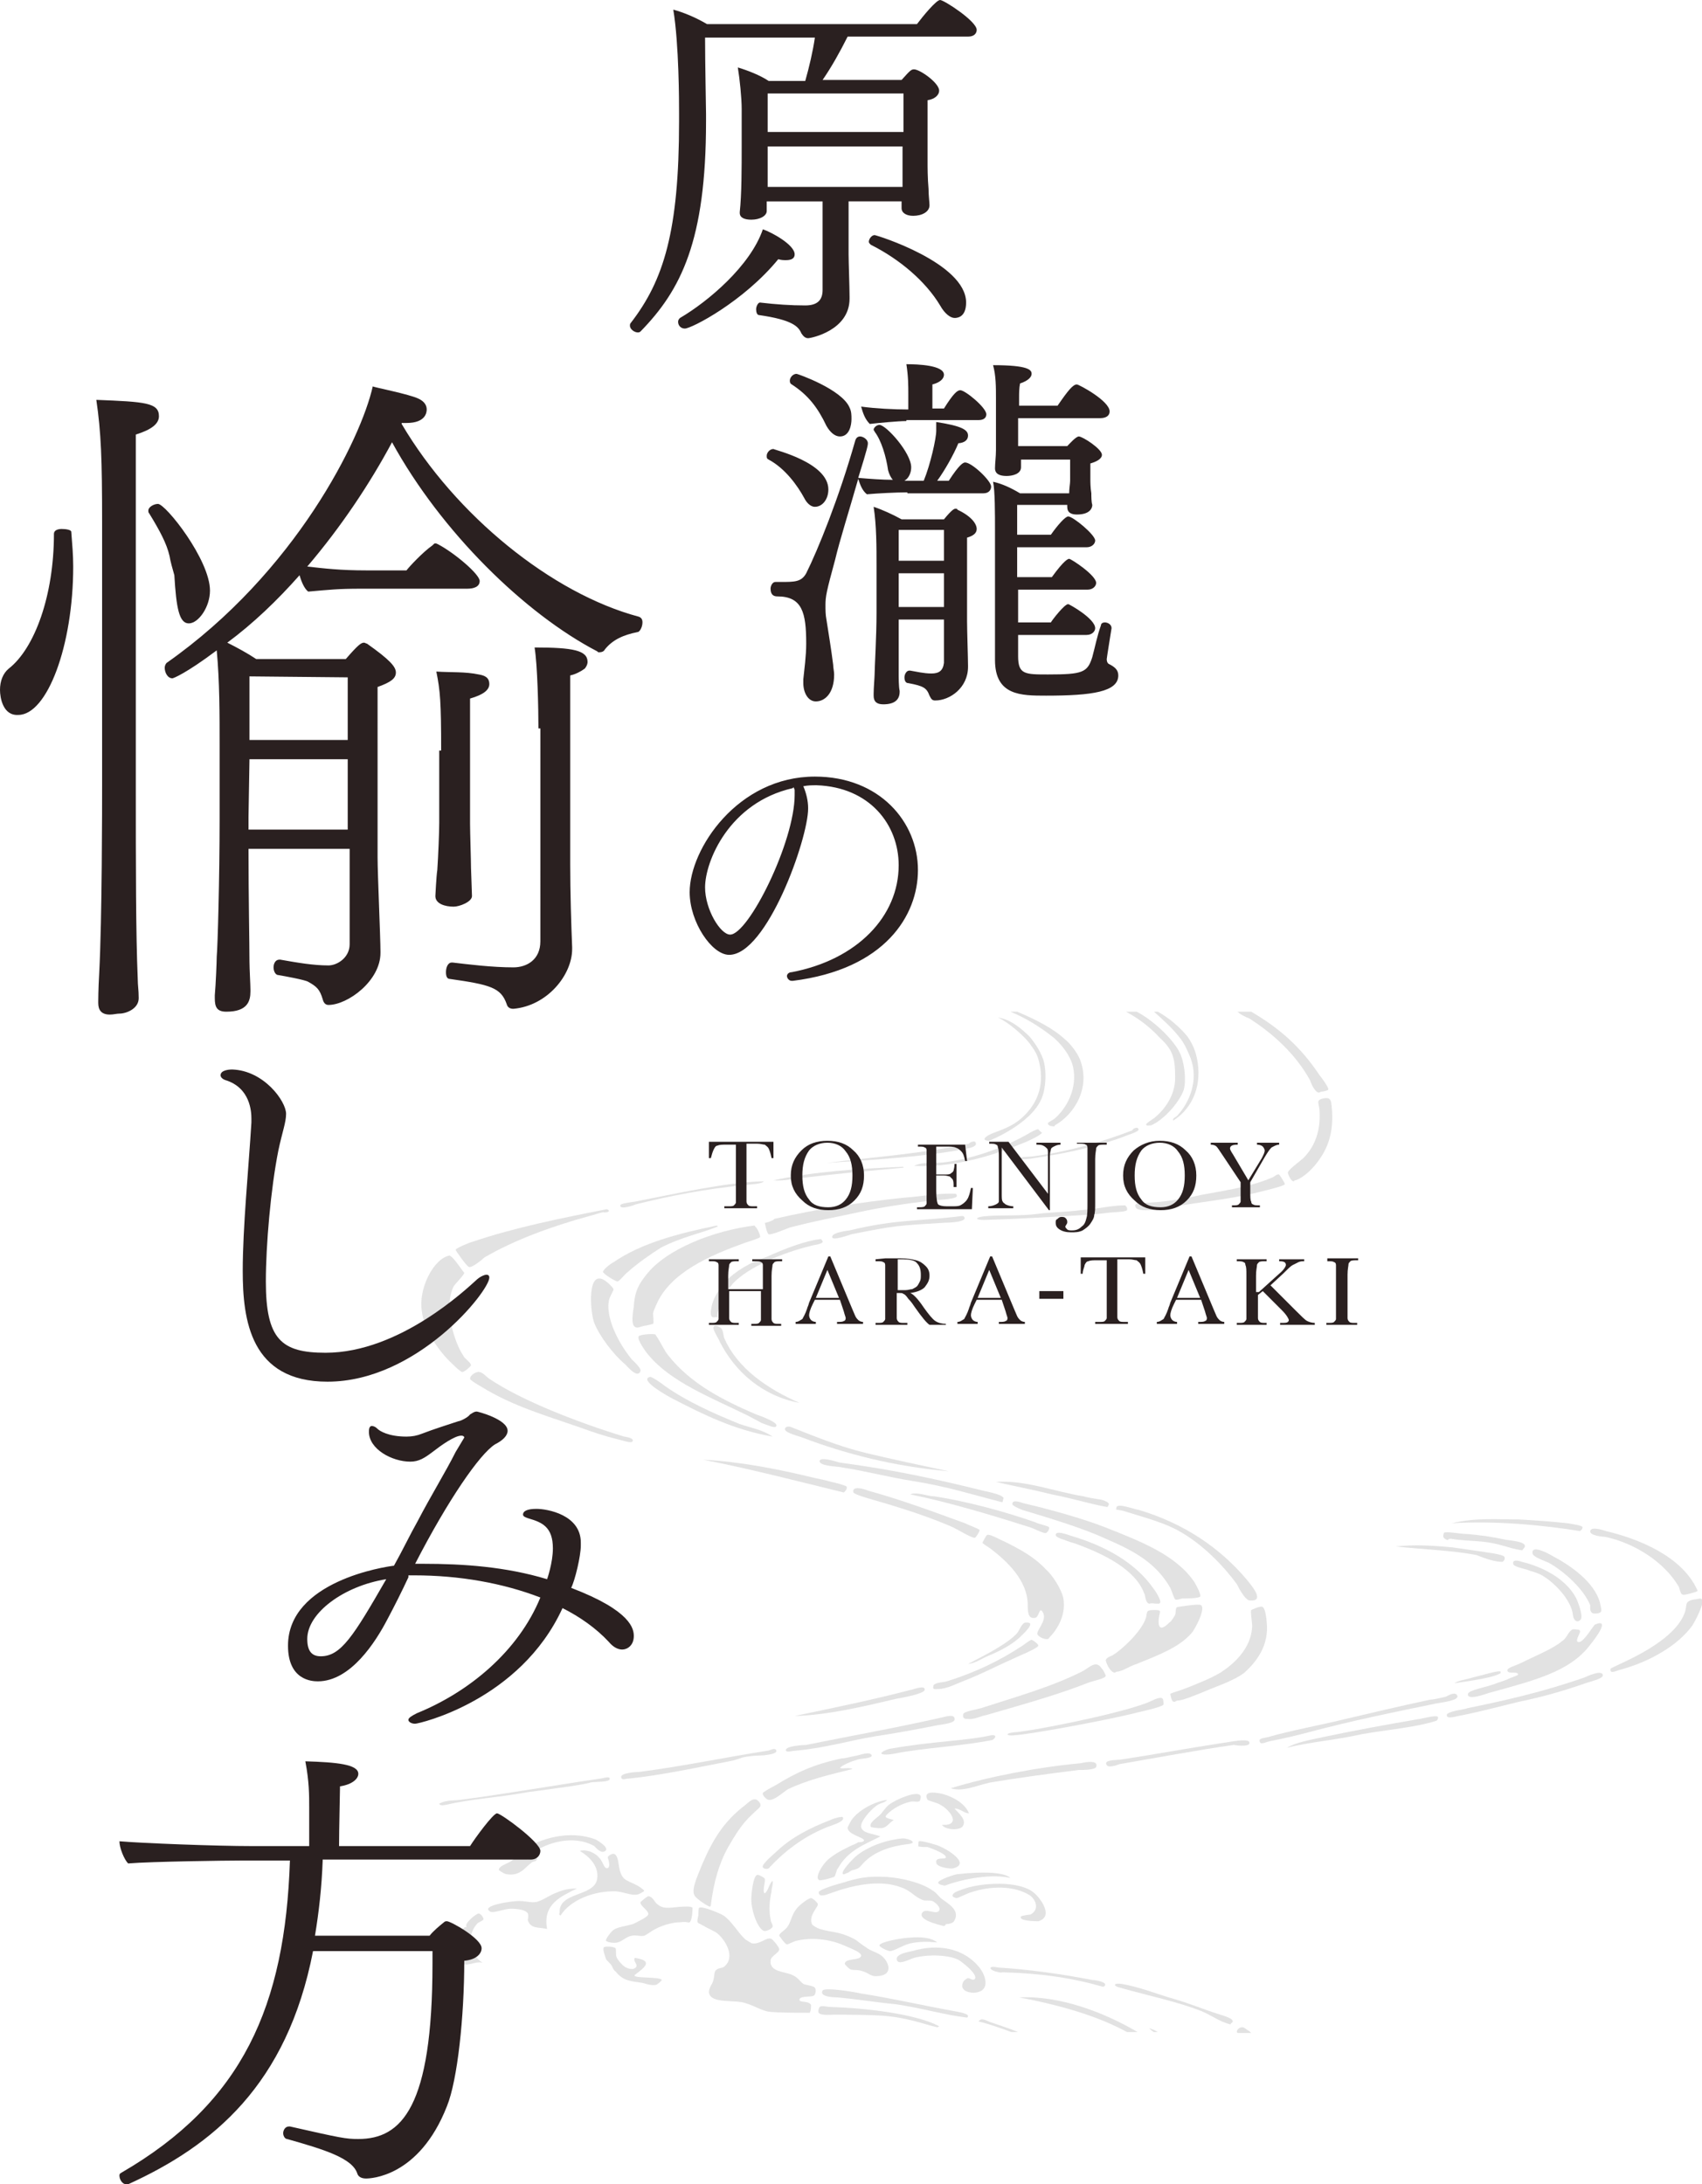 <?xml version="1.0" encoding="utf-8"?>
<!-- Generator: Adobe Illustrator 22.0.1, SVG Export Plug-In . SVG Version: 6.00 Build 0)  -->
<svg version="1.1" id="レイヤー_1" xmlns="http://www.w3.org/2000/svg" xmlns:xlink="http://www.w3.org/1999/xlink" x="0px"
	 y="0px" width="176.7px" height="226.7px" viewBox="0 0 176.7 226.7" style="enable-background:new 0 0 176.7 226.7;"
	 xml:space="preserve">
<style type="text/css">
	.st0{opacity:0.3;}
	.st1{fill:#9D9D9D;}
	.st2{fill:#2A2020;}
</style>
<g>
	<g class="st0">
		<path class="st1" d="M94.5,201.1c-0.6,0-3.1,0.4-3.2,0.8c0,0.2,0.9,0.6,1.1,0.6c0.4,0,1.3-0.6,2.1-0.8c0.9-0.2,1.8-0.2,2.8-0.1
			C96.7,201.1,95.6,201,94.5,201.1z"/>
		<path class="st1" d="M122,207.5c-1.8-0.5-3.7-1.3-5.6-1.6c-0.8-0.1-0.9,0.2-0.1,0.4c2.8,0.8,6.2,1.5,8.6,2.5
			c1.1,0.5,1.7,1,2.8,1.3c0.1,0,0.1-0.1,0.1-0.1c0.7-0.4-0.8-0.8-1.1-0.9C124.8,208.5,123.7,208,122,207.5z"/>
		<path class="st1" d="M98.2,199.7c0.3,0,0.8-0.1,0.9-0.4c0.6-1.1-0.8-1.8-1.3-2.2c-0.4-0.3-0.6-0.7-1-0.9c-1.1-0.8-3.2-1.3-4.8-1.4
			c-1.9-0.1-2.9,0.1-4.5,0.6c-0.4,0.1-2.5,0.7-2.5,1c0,0.6,0.9,0.2,1.2,0.1c2.2-0.8,5.1-1.5,7.4-0.6c0.9,0.3,1.4,1,2.2,1.3
			c0.2,0.1,0.7,0,1,0.1c0.4,0.2,0.9,0.7,0.7,1c-0.3,0.5-1.5-0.4-1.8,0.3c-0.3,0.8,2.4,1.3,2.3,1.3C98.2,199.8,98.2,199.7,98.2,199.7
			z"/>
		<path class="st1" d="M129.7,180.8c-0.2-0.4-2,0-2.8,0.1c-3.9,0.6-7.1,1.2-10.4,1.7c-0.5,0.1-2,0-1.6,0.6c0.2,0.3,1.1,0,1.3-0.1
			c3.5-0.6,8.3-1.5,11.9-2C128.6,181.2,129.9,181.3,129.7,180.8z"/>
		<path class="st1" d="M105.7,120.3c0.5,0,1.3,0,1.6-0.1c3-0.4,7.1-1.3,9.8-2.4c0.3-0.1,1.2-0.4,1.1-0.6c-0.1-0.4-0.8,0.1-0.6,0.1
			c-3.1,1.2-6.6,2.2-10.2,2.7C106.8,120.1,106,120,105.7,120.3z"/>
		<path class="st1" d="M80.2,195.2c-0.4,0.4-0.4,1-0.8,1.3c-0.3-0.1,0.1-1.3,0-1.5c0-0.1-0.7-0.5-0.8-0.4c-0.4,0.1-0.6,1.9-0.6,2.5
			c0,1.3,0.7,3.1,1.3,3.3c0.2,0.1,0.8-0.2,0.9-0.4c0.1-0.2-0.2-0.5-0.2-0.8c-0.2-1-0.1-2,0.1-2.9C80.1,195.9,80.3,195.5,80.2,195.2z
			"/>
		<path class="st1" d="M65.7,149.5c0-0.3-0.9-0.4-0.9-0.4c-4.6-1.4-10.6-3.7-14-6c-0.3-0.2-0.6-0.6-1-0.7c-0.3-0.1-1,0.3-1,0.7
			c0,0.2,1.5,1,1.8,1.2c3.3,1.9,6.7,2.8,10.6,4.2c1.1,0.4,2.2,0.7,3.4,1C64.7,149.5,65.7,149.9,65.7,149.5z"/>
		<path class="st1" d="M85.7,189.7c0.4-0.2,2.1-0.6,1.8-1.1c-0.1-0.1-0.9,0.1-1.3,0.3c-2.1,0.8-4,1.8-5.4,3.1
			c-0.3,0.3-1.8,1.5-1.6,1.8c0.1,0.2,0.5,0.2,0.6,0.1c0.1,0,0.1-0.1,0.1-0.1C81.4,192.2,83.3,190.7,85.7,189.7z"/>
		<path class="st1" d="M106,116.1c-0.8,0.7-1.8,1.1-2.9,1.5c-0.3,0.1-1.5,0.7-0.5,0.8c0,0,0.1,0,0.1,0c1.9-0.8,4.4-2.3,5.3-4.1
			c0.5-0.9,0.7-2.6,0.4-4c-0.2-0.9-0.9-2-1.5-2.7c-0.9-0.9-2-1.8-3.3-2c1.1,0.5,2.7,1.9,3.3,2.7c0.5,0.7,0.8,1.1,1,2
			C108.5,112.9,107.5,114.8,106,116.1z"/>
		<path class="st1" d="M66.5,142.3c0.1-0.3-0.8-1.1-0.9-1.2c-0.9-1.1-1.9-2.7-2.3-4.4c-0.1-0.4-0.2-1.1-0.1-1.6
			c0-0.4,0.5-1.1,0.5-1.3c0-0.1-0.9-1.1-1.4-1.1c-1.3-0.2-1,3.6-0.6,4.6c0.5,1.3,1.9,3.2,3.2,4.3C65.2,141.9,66.2,143.1,66.5,142.3z
			"/>
		<path class="st1" d="M94.5,155.1c4,0.8,8.6,2.2,12.4,3.4c0.6,0.2,1.5,0.7,1.7,0.6c0.1,0,0.4-0.4,0.3-0.6c0-0.1-1-0.3-1.4-0.5
			c-3.1-1.1-7.2-2.2-10.5-2.7C96.3,155.3,95.2,154.8,94.5,155.1z"/>
		<path class="st1" d="M114.9,156.4c0.2,0,0.1-0.1,0.2-0.2c0.2-0.3-0.8-0.6-1.1-0.6c-0.6-0.1-1.2-0.2-1.5-0.3
			c-3.1-0.5-6-1.7-9.1-1.5c1.7,0.4,3.8,0.8,5.8,1.3C111.3,155.5,113.2,156.1,114.9,156.4z"/>
		<path class="st1" d="M94.5,175.4c-3.8,1-8.2,1.9-12,2.7c3.5-0.1,7.2-1,10.6-1.8c0.6-0.1,2.8-0.5,2.9-0.9
			C96.1,174.8,94.7,175.4,94.5,175.4z"/>
		<path class="st1" d="M68.1,135.5c1.4-3.4,5.6-5.2,9.2-6.5c0.3-0.1,1.6-0.5,1.6-0.6c0.1-0.1-0.3-1-0.5-1.1c0,0,0-0.1-0.1-0.1
			c-4.1,0.5-9.1,2.4-11.2,5.1c-0.7,0.9-1.2,1.6-1.3,3.3c-0.1,0.7-0.3,1.8,0.1,2.1c0.3,0.2,0.5,0,1-0.1c0.2,0,0.9-0.2,0.9-0.2
			c0.1-0.1,0-0.8,0-1.1C67.8,136.2,68,135.7,68.1,135.5z"/>
		<path class="st1" d="M108.8,170.1c0.1,0,0.1-0.1,0.1-0.1c0.8-0.8,1.8-2.3,1.5-4.1c-0.2-1-1.2-2.5-1.8-3c-1.2-1.3-2.7-2.1-4.3-2.9
			c-0.5-0.2-1.5-0.8-1.8-0.7c-0.1,0-0.5,0.8-0.5,0.8c0,0.1,0.5,0.4,0.8,0.6c1.7,1.3,3.9,3.3,3.9,5.9c0,0.6,0,1.5,0.8,1.3
			c0.4-0.1,0.4-1.3,0.8-0.5c0.4,0.8-0.7,1.8-0.6,2.2C107.8,169.9,108.5,170.2,108.8,170.1z"/>
		<path class="st1" d="M101.1,159.6c0.1,0,0.1,0,0.1,0c0.1,0,0.5-0.6,0.5-0.8c0-0.1-1.1-0.5-1.5-0.7c-3.3-1.2-6.5-2.4-10.1-3.4
			c-0.2-0.1-1.7-0.6-1.5,0.2c0.1,0.2,1.5,0.6,1.5,0.6c2.8,0.8,5.7,1.7,8.1,2.7C99.3,158.6,100.2,159.3,101.1,159.6z"/>
		<path class="st1" d="M115.7,173.6c0.1,0,0.2-0.1,0.2-0.1c0.6,0,1.4-0.6,2.1-0.8c2.2-0.9,4.4-1.7,5.7-3.2c0.3-0.3,1.5-2.5,1-2.9
			c-0.2-0.2-2.5,0.2-2.5,0.2c-0.2,0.1-0.1,0.6-0.2,0.8c-0.1,0.2-0.4,0.7-0.6,0.8c-0.8,0.8-1.2,0.7-1.1-0.4c0.1-0.8,0.4-0.9-0.5-0.9
			c-1,0-0.6,0.3-0.9,1c-0.5,1.3-2.4,3.1-3.4,3.7c-0.2,0.1-0.6,0.2-0.7,0.5C114.8,172.5,115.2,173.5,115.7,173.6z"/>
		<path class="st1" d="M118.8,165.4c0.1,0.1,0.1,0.8,0.4,1c0.2,0.1,0.1,0,0.4,0c0.1,0,0.7,0.1,0.8,0c0.3-0.2-0.6-1.5-0.7-1.6
			c-1.9-2.7-5.1-4.4-8.5-5.4c-0.3-0.1-1.6-0.6-1.6-0.1c0,0.3,0.9,0.5,1.1,0.6c0.8,0.3,0.7,0.2,1.2,0.4
			C114.6,161.3,117.9,162.9,118.8,165.4z"/>
		<path class="st1" d="M106.5,168.4c-0.4,0-0.6,0.7-0.9,1.1c-1.1,1.2-3.6,2.4-5.1,3.2c0.8-0.1,1.3-0.5,2-0.8
			c1.2-0.5,2.4-1.1,3.3-1.9C106.2,169.6,107.7,168.3,106.5,168.4z"/>
		<path class="st1" d="M97.4,175.3c0.9,0,2-0.6,2.8-0.9c1.8-0.7,3.5-1.6,5.1-2.3c0.4-0.2,2.4-1,2.5-1.3c0-0.2-0.6-0.6-0.7-0.6
			c-0.2,0-0.9,0.6-1.1,0.7c-2.3,1.5-4.8,2.7-7.7,3.6c-0.2,0.1-1.4,0.1-1.4,0.5C96.8,175.4,97.1,175.3,97.4,175.3z"/>
		<path class="st1" d="M106.1,156.7c3,0.9,6.3,1.9,8.7,3c3,1.3,5.2,2.5,6.7,5.1c0.1,0.2,0.4,1.1,0.5,1.2c0.2,0.1,0.6-0.1,0.8-0.1
			c0.4,0,1.6,0,1.8-0.2c0.1-0.2-0.3-1-0.6-1.5c-1.9-2.8-5.5-4.2-9.3-5.7c-2.3-0.9-5.9-1.9-8.5-2.5c-0.3-0.1-1.1-0.4-1.1,0.1
			C105.1,156.3,105.9,156.6,106.1,156.7z"/>
		<path class="st1" d="M115.9,156.5c0,0.3-0.2,0.1,0.7,0.3c2.2,0.7,4.2,1.2,5.8,2.1c2.5,1.4,4.6,3.6,6,5.5c0.1,0.2,0.8,1.6,1.3,1.7
			c1.8,0.2,0.1-1.7-0.3-2.2c-2.8-3.3-6.5-5.8-11.2-7.2C117.9,156.7,115.9,155.9,115.9,156.5z"/>
		<path class="st1" d="M117.9,125.3c0.3,0.7,3.8,0,4.2-0.1c2.9-0.5,6-0.8,8.7-1.5c0.8-0.2,2.5-0.6,2.6-0.8c0-0.1-0.5-0.9-0.6-1
			c-0.2-0.1-0.6,0.3-0.7,0.3c-2.1,0.9-4,1.2-7.3,1.8c-1.3,0.3-3.4,0.7-5.2,0.8C118.8,124.9,117.6,124.7,117.9,125.3z"/>
		<path class="st1" d="M77.6,146.9c0.4,0.2,1.3,0.7,1.5,0.8c0.6,0.2,1.4,0.6,1.5,0.3c0.2-0.4-1.8-1.1-2.1-1.2
			c-3.5-1.5-6.8-3.2-9.1-6.1c-0.5-0.6-0.8-1.4-1.3-2.1c0-0.1-0.1-0.1-0.1-0.1c-0.2-0.1-1.6,0-1.7,0.2c-0.2,0.3,0.8,1.7,1,1.9
			C69.6,143.4,73.7,145,77.6,146.9z"/>
		<path class="st1" d="M121.8,116.3c1.6-1,2.8-2.9,2.6-5.5c-0.1-1.2-0.4-2.2-1.1-3.2c-0.8-1-2-2-3.1-2.6h-0.4
			c0.9,0.8,1.9,1.7,2.6,2.6c0.6,0.7,0.9,1.5,1.2,2.2c0.9,2.4-0.2,4.7-1.3,5.9C122.1,116,121.7,116,121.8,116.3z"/>
		<path class="st1" d="M97.9,186.2c-0.4-0.1-2.2-0.5-1.6,0.6c0.1,0.1,1,0.3,1.3,0.5c1,0.5,2.3,2.2,0.2,2.1c0.3,0.5,1.7,0.6,2.1,0.2
			c0.6-0.7-0.5-1.5-0.8-1.9c0.6,0,1,0.5,1.5,0.5C100.2,187.2,99,186.5,97.9,186.2z"/>
		<path class="st1" d="M114.8,173.9c0,0-0.3-0.7-0.4-0.7c-0.6-1-1.3-0.1-2.1,0.3c-3.2,1.6-6.8,2.6-10.5,3.8
			c-0.3,0.1-1.7,0.3-1.8,0.6c-0.1,0.5,0.2,0.5,0.5,0.5c0.6,0.1,1.3-0.3,1.9-0.4c3.8-1.1,7.4-2.1,10.7-3.4
			C113.7,174.4,114.8,174.2,114.8,173.9z"/>
		<path class="st1" d="M97.2,193.3c0,0.5,1.5,0.7,1.8,0.6c1.8-0.5-0.7-2-1.5-2.3c-0.4-0.2-2-0.6-2.1-0.5c-0.1,0.1,0,0.5-0.1,0.5
			c0.1,0.1,0.7,0.1,1,0.1c0.3,0.1,2,0.7,1.9,1.1C98.1,193,97.1,192.7,97.2,193.3z"/>
		<path class="st1" d="M88.6,192.9c-0.1,0.1-1.3,1.3-1.1,1.6c0.1,0.1,0.4-0.1,0.4-0.1c0.2,0,0.3-0.2,0.6-0.3
			c0.8-0.2,0.7-0.3,1.1-0.7c1.2-1.3,3-1.8,4.6-2c1.2-0.1,0.2-0.6-0.5-0.6C91.6,191,89.6,191.9,88.6,192.9z"/>
		<path class="st1" d="M102.9,180.1c-2.7,0.6-6,0.6-10.5,1.4c-0.5,0.1-1.5,0.6-0.4,0.6c0.6,0,1.3-0.2,2-0.3c3.3-0.5,5.8-0.6,9-1.2
			C103.4,180.4,103.5,180,102.9,180.1z"/>
		<path class="st1" d="M95.5,186.9c0,0,0.2-0.5,0-0.6c-0.4-0.4-2.4,0.4-3.2,1c-0.5,0.4-0.7,0.9-1.1,1.2c-0.2,0.2-1,0.7-0.8,1.1
			c0.1,0.1,1.1,0.2,1.3,0.1c0.4-0.1,0.7-0.6,1.1-0.8c-0.6-0.2-1.1-0.2-0.7-0.6c0.6-0.6,1.5-1.1,2.4-1.3
			C94.9,186.9,95.3,187.1,95.5,186.9z"/>
		<path class="st1" d="M116.8,125.1c-1.4,0-3,0.4-4.6,0.5c-1.5,0.2-3.1,0.2-4.6,0.4c-1.6,0.2-3.4,0.1-5,0.2c-1.6,0.1-1.5,0.5,0,0.4
			c3.2-0.1,6.7-0.3,9.9-0.5c0.7,0,1.4-0.1,2.3-0.2c0.6-0.1,2.1-0.1,2.2-0.3C117.1,125.3,116.8,125.1,116.8,125.1z"/>
		<path class="st1" d="M100.4,209.4c0.5-0.4-1-0.6-1.5-0.7c-3.3-0.6-6.3-1.3-9.5-1.8c-0.4-0.1-3.8-0.7-4-0.3
			c-0.4,0.7,1.4,0.7,1.5,0.7c2.2,0.2,3.9,0.5,6,0.7C95.7,208.4,97.9,209.1,100.4,209.4C100.4,209.4,100.3,209.5,100.4,209.4z"/>
		<path class="st1" d="M84.6,206.3c-0.1-0.2-1.1-0.3-1.2-0.4c-0.3-0.2-0.6-0.7-1.1-0.9c-0.8-0.4-2.4-0.3-2.3-1.5
			c0-0.5,0.9-0.8,0.9-1.2c0-0.2-0.7-1.1-0.9-1.1c-0.5-0.1-1.1,0.6-1.9,0.5c-0.1,0-0.7-0.4-0.7-0.4c-0.8-0.7-1.4-1.9-2.3-2.5
			c-0.3-0.2-2.2-1-2.5-0.8c-0.1,0-0.1,0.6-0.1,0.8c-0.2,0.9-0.1,0.7,0.4,1c0.5,0.3,1.2,0.6,1.5,0.8c0.9,0.7,2,2.5,0.8,3.5
			c-0.2,0.2-0.6,0.1-0.9,0.4c-0.2,0.3-0.1,0.7-0.3,1.2c-0.1,0.3-0.4,0.6-0.4,1.1c0.2,1.2,2.6,0.7,3.8,1.1c1,0.3,1.7,0.8,2.5,0.9
			c1.2,0.1,2.4,0.1,4.1,0.1c0.1,0,0.1,0,0.1-0.1c0.1-0.1,0.1-0.6,0.1-0.7c-0.2-0.5-1.3-0.2-1.2-0.6c0.1-0.4,1.4-0.2,1.5-0.4
			C84.6,207.1,84.8,206.6,84.6,206.3z"/>
		<path class="st1" d="M129.7,210.8c-0.1,0-0.5-0.4-0.7-0.4c-0.4,0-0.6,0.3-0.6,0.5c0,0,0,0,0.1,0.1h1.4
			C129.8,210.9,129.7,210.8,129.7,210.8z"/>
		<path class="st1" d="M59.9,196c-1,0-1.6,0.2-2.3,0.5c-0.7,0.3-1.2,0.7-1.9,0.9c-0.5,0.1-1.2-0.1-1.8-0.1c-0.9,0-4.1,0.5-3,1.1
			c0.3,0.2,1.5-0.3,2.1-0.3c0.7,0,1.6,0.1,1.8,0.5c0.1,0.2,0,0.6,0,0.7c0.3,0.9,1.1,0.7,2,0.9C56.3,197.6,58.3,196.8,59.9,196z"/>
		<path class="st1" d="M105.8,207.3c4.2,0.8,8.1,1.9,11.2,3.6h1.1C114.7,208.9,110.1,207.1,105.8,207.3z"/>
		<path class="st1" d="M50.2,199.2c0-0.2-0.3-0.6-0.5-0.6c-0.3,0-1.7,1.2-1.2,1.4c-0.8-0.2-1.6,2.8-0.8,3.6c0.7,0.7,1.5-0.1,2.4,0.1
			c-1.5-0.9-1.6-2.9-0.6-4C49.6,199.5,50.1,199.4,50.2,199.2z"/>
		<path class="st1" d="M59.2,185.4c0.6-0.1,1.9-0.3,2.1-0.4c0.4-0.1,2.1,0,2-0.4c0-0.3-0.8,0-1,0c-4.8,0.7-9.9,1.6-14.5,2.2
			c-0.7,0.1-1.5,0-2.2,0.4c0.1,0.3,0.7,0.1,0.8,0.1c2.5-0.6,5.1-0.7,8.4-1.3C56.3,185.8,57.8,185.6,59.2,185.4z"/>
		<path class="st1" d="M147.4,178.4c-3.5,0.6-6.8,1.2-10.1,1.9c-1.3,0.3-2.7,0.5-3.7,1.1c2.3-0.6,5.1-0.8,7.7-1.4
			c2.8-0.5,5.6-0.7,7.8-1.4c0.2-0.1,0.1-0.1,0.2-0.3C149.4,177.9,148,178.3,147.4,178.4z"/>
		<path class="st1" d="M94.9,121c3.7,0.2,7.8-0.9,10.9-2.2c0.6-0.2,2.4-1,2.4-1.3c0,0.2-0.4-0.3-0.4-0.3c-0.2,0-0.8,0.3-1.1,0.5
			c-2.3,1.3-5.4,2.5-8.4,2.9C97.1,120.8,96,120.5,94.9,121z"/>
		<path class="st1" d="M122,111.7c0.1,2.2-1.5,3.9-2.4,4.5c-0.3,0.2-1.1,0.7-0.2,0.6c0,0,0.1,0,0.1,0c1.4-0.6,3-2.5,3.4-3.7
			c0.3-1.2,0-3-0.4-3.8c-0.3-0.7-1.5-2.3-3.5-3.7c-0.3-0.2-0.6-0.4-1-0.6h-1.1c1.3,0.7,2.5,1.6,3.5,2.7
			C121.7,108.9,122,109.7,122,111.7z"/>
		<path class="st1" d="M129.7,105.7c2.5,1.6,4.8,3.7,6.3,6.4c0,0,0.4,1.2,0.9,1.3c0.1,0,0.2-0.1,0.3-0.1c0.1,0,0.6-0.1,0.7-0.2
			c0.1-0.2-0.8-1.4-0.9-1.5c-2-3-4.2-4.9-7.1-6.6h-1.4C128.6,105.2,129.4,105.6,129.7,105.7z"/>
		<path class="st1" d="M150.2,178c0,0.5,1,0.1,1.7,0c2-0.4,4.6-1.1,5.9-1.4c2.4-0.5,4.5-1.1,6.8-1.9c0.9-0.3,1.9-0.5,1.8-0.9
			c-0.2-0.5-1.7,0.2-1.9,0.3c-4.3,1.5-8.3,2.4-12.2,3.2C152.2,177.4,150.2,177.6,150.2,178z"/>
		<path class="st1" d="M100.6,118.7c-4.6,1-10,1.4-14.8,2c4.3-0.3,9.9-0.6,14.1-1.4c0.4-0.1,1.6-0.2,1.4-0.7
			C101.2,118.3,100.6,118.6,100.6,118.7z"/>
		<path class="st1" d="M75.3,133c-0.5,0.6-1.2,1.6-1.4,2.5c-0.1,0.5-0.3,1.4,0.4,1.2c0.1,0,0.2,0,0.2,0c0,0-0.1-0.2,0.1-0.8
			c0.1-0.5,0.8-1.9,1.5-2.7c1.6-1.7,5.2-3.2,8.1-3.9c0.3-0.1,1.6-0.2,1.1-0.6c0,0,0-0.1-0.1-0.1c-1.7,0.2-3.7,1-5.5,1.8
			C77.9,131,76.4,131.9,75.3,133z"/>
		<path class="st1" d="M86.5,209.1c1.7,0,3.6,0,5.1,0.1c2.7,0.2,4.3,0.9,5.7,1.2c0.1,0,0.2-0.1,0.2-0.1c-2.4-1.3-7.8-1.9-11.2-2
			c-0.5,0-1-0.2-1.2,0c-0.1,0.1-0.2,0.5-0.1,0.6C85.2,209.2,86.2,209.1,86.5,209.1z"/>
		<path class="st1" d="M101.3,206.8c1.6-0.2,1-1.9,0.3-2.7c-1.6-1.9-4.2-2.4-6.9-1.6c-0.5,0.1-1.6,0.3-1.6,0.8c0,0.8,1.4,0,1.8-0.1
			c1.5-0.4,3.6-0.3,4.6,0.2c0.2,0.1,2.1,1.5,1.7,2c-0.2,0.2-0.5-0.1-0.7-0.1c-0.1,0-0.5,0.3-0.5,0.4
			C99.5,206.7,100.9,206.9,101.3,206.8z"/>
		<path class="st1" d="M89.4,203c-0.1,0.5-1.6,0.2-1.7,0.8c0,0.1,0.4,0.5,0.6,0.6c0.2,0.1,0.8,0,1.3,0.2c0.6,0.2,0.8,0.5,1.3,0.5
			c2.1,0,1.3-1.7,0.5-2.2c-0.4-0.3-1-0.4-1.5-0.8c-0.5-0.3-0.9-0.7-1.3-0.9c-1.6-0.8-2.2-0.6-3.5-1c-0.3-0.1-0.8-0.4-0.8-0.5
			c-0.4-0.9,0.7-1.8,0.6-2.1c0-0.1-0.5-0.6-0.7-0.6c-0.3,0-1.3,0.8-1.5,1.1c-0.5,0.6-0.6,1.4-0.9,1.8c-0.2,0.4-0.9,0.7-0.9,1
			c0,0,0.6,0.9,0.8,0.9c0.2,0,0.6-0.3,1.1-0.4c1.8-0.4,3.7,0,4.8,0.5C88,202.1,89.5,202.6,89.4,203z"/>
		<path class="st1" d="M77.1,182.4c0.4-0.1,1.3-0.2,1.8-0.2c0.2,0,1.8-0.1,1.7-0.5c-0.1-0.4-0.7,0-0.9,0c-4.5,0.7-8.7,1.6-13.3,2.2
			c-0.3,0-2.1,0.1-1.9,0.6c0.1,0.3,0.5,0.1,0.6,0.1c0,0,0.1,0,0.1,0c3.2-0.3,7.4-1.2,10.5-1.8C76.3,182.7,76.8,182.5,77.1,182.4z"/>
		<path class="st1" d="M73.7,197.9C73.8,197.9,73.8,197.9,73.7,197.9c0.1-0.1,0.1-0.1,0.1-0.2c0.3-2.3,0.8-4.2,1.8-6
			c0.7-1.2,1.4-2.4,2.5-3.4c0.7-0.7,1.1-0.8,0.7-1.3c-0.5-0.6-1,0-1.5,0.4c-2.1,1.6-3.3,3.5-4.4,6.1c-0.3,0.8-1.2,2.6-0.8,3.2
			C72.1,196.9,73.2,197.7,73.7,197.9z"/>
		<path class="st1" d="M106.9,196.7c0.7,0.5,1,1.5,0.1,2c0,0-0.9,0.1-1,0.2c-0.3,0.5,1.6,0.5,1.8,0.5c1.7-0.5,0.1-2.5-0.4-2.9
			c-1.5-1.4-5.7-1.1-7.5-0.4c-0.2,0.1-1.1,0.3-1,0.7c0,0.1,0.4,0.2,0.4,0.2c0.2,0,1.1-0.5,1.5-0.6
			C102.9,195.7,105.3,195.7,106.9,196.7z"/>
		<path class="st1" d="M102.9,209.9c-0.4-0.1-1-0.6-1.3-0.1c1.2,0.3,2.3,0.7,3.4,1.1h0.7C104.7,210.5,103.8,210.2,102.9,209.9z"/>
		<path class="st1" d="M111.4,110.7c0.5,2.3-0.7,4.3-1.8,5.3c-0.3,0.3-0.9,0.5-0.8,0.6c0,0.2,0.3,0.3,0.6,0.3c0.1,0,0.1,0,0.1-0.1
			c2-1.1,3.8-3.9,2.6-6.9c-0.3-0.7-1-1.6-1.5-2c-1.3-1.2-3.1-2.1-5-2.9h-0.7c1.7,0.7,3.1,1.6,4.5,2.7
			C110.2,108.4,111.1,109.5,111.4,110.7z"/>
		<path class="st1" d="M103.3,204.6c0.8,0.2,0.5,0.1,0.8,0.1c4,0.1,7.3,0.6,10.4,1.5c0.1,0,0.2-0.1,0.2-0.1c0.3-0.4-1-0.6-1.3-0.6
			c-3-0.6-6.6-1.1-9.8-1.3C102.8,204,102.5,204.3,103.3,204.6z"/>
		<path class="st1" d="M119.8,210.9h0.4c-0.3-0.2-0.6-0.3-0.9-0.4C119.4,210.6,119.6,210.8,119.8,210.9z"/>
		<path class="st1" d="M58.2,198.8c1-1.6,3.5-2.6,5.8-2.5c1,0.1,1.8,0.6,2.5,0.2c0.5-0.3,0.5-0.2,0-0.6c-1.2-0.8-1.9-0.5-2.2-2
			c-0.1-0.4-0.1-1.4-0.6-1.5c-0.2,0-0.6,0.2-0.6,0.4c0,0,0.4,1.1-0.1,1.1c-0.3,0-0.4-0.7-0.8-1.1c-0.4-0.5-1.3-0.9-2-0.7
			c1,0.6,2,1.6,1.8,2.9c-0.3,1.9-4,1.3-3.9,3.5C58,198.7,58.1,198.8,58.2,198.8z"/>
		<path class="st1" d="M64.4,125.1c-0.1,0.5,1.4,0,1.6-0.1c3.6-0.9,7.2-1.6,11.3-2c0.7-0.1,1.8-0.1,2-0.4c-3.9,0.1-9.2,1.3-13.3,2.1
			C65.4,124.8,64.4,124.9,64.4,125.1z"/>
		<path class="st1" d="M62.6,132c0,0.2,1.3,1,1.5,1c0.2,0,0.7-0.7,1.1-1c1-0.9,2.3-1.8,3.4-2.5c2.1-1.1,4.2-1.5,5.9-2.2
			c0-0.1-0.1-0.1-0.1-0.1c-3.9,0.8-7.8,1.8-10.7,3.8C63.3,131.2,62.6,131.8,62.6,132z"/>
		<path class="st1" d="M79.4,126.9c0,0,0.2,1.1,0.4,1.2c0.3,0.1,1.9-0.6,2.2-0.7c2.7-0.7,4.4-1,7.2-1.6c2.3-0.5,4.9-0.9,7.6-1.2
			c0.6-0.1,2.9-0.1,2.5-0.6c0,0,0-0.1-0.1-0.1c-1.8-0.1-3.6,0.3-5.3,0.4c-4.8,0.5-9.1,1.2-13.5,2.2C80.3,126.7,79.3,127,79.4,126.9z
			"/>
		<path class="st1" d="M63,125.5C63,125.4,63,125.4,63,125.5c-4.6,0.9-9.6,1.9-14,3.4c-0.1,0-1.6,0.6-1.7,0.8c0,0.1,1.2,1.8,1.4,1.8
			c0.3,0.1,1.4-0.8,1.6-1c3.1-1.8,6.9-3.2,10.9-4.3c0.5-0.1,0.9-0.3,1.5-0.4C62.5,125.9,63.7,125.8,63,125.5z"/>
		<path class="st1" d="M155.8,173.5c-0.1-0.2-2,0.4-2.9,0.6c-0.6,0.2-1.5,0.3-1.9,0.6c1.2-0.2,3.8-0.5,4.7-1
			C155.8,173.7,155.8,173.6,155.8,173.5z"/>
		<path class="st1" d="M63.5,204c0.1,0.2,0.2,0.5,0.4,0.6c0.8,1,1.5,1,2.8,1.2c0.4,0.1,0.9,0.3,1.4,0.2c0.1,0,0.6-0.4,0.6-0.5
			c-0.1-0.4-3.5-0.1-2.7-0.6c0.9-0.7,1.9-1.4-0.1-1.7c-0.2,0.4,0.4,0.7,0.1,1c-0.3,0.3-0.8,0.1-1,0c-0.3-0.1-0.9-0.8-1-1.1
			c-0.1-0.2,0-0.8-0.1-0.9c-0.2-0.2-1.1-0.2-1.2-0.1c-0.2,0.2,0.2,1.1,0.2,1.2C63,203.5,63.3,203.7,63.5,204z"/>
		<path class="st1" d="M71.6,199.5c0.3-0.2,0.3-1.6,0.3-1.5c-0.2-0.2-1-0.1-1.3-0.1c-1.2,0.1-1.8,0.3-2.5-0.4
			c-0.1-0.1-0.4-0.7-0.8-0.7c-0.1,0-0.8,0.6-0.8,0.6c-0.1,0.4,0.9,0.9,0.8,1.3c-0.1,0.3-1.2,0.8-1.6,1c-0.7,0.2-1.6,0.3-2,0.6
			c-0.2,0.1-0.8,0.9-0.8,1.1c0.1,0.2,0.9,0.3,1.2,0.2c0.5-0.1,0.9-0.6,1.5-0.7c0.4-0.1,0.9,0.1,1.3,0c0.2-0.1,0.5-0.3,0.8-0.5
			c0.8-0.5,2-0.9,3-0.9C71.3,199.4,71.5,199.6,71.6,199.5z"/>
		<path class="st1" d="M83.7,122.2c3.4-0.4,6.7-0.7,10-1c0.2,0,0.1-0.1,0-0.1c-4.7,0.2-9.2,0.5-13.4,1.4
			C81.4,122.6,82.5,122.3,83.7,122.2z"/>
		<path class="st1" d="M46.8,130.4c0,0-0.1-0.1-0.1-0.1c-1.7,0.3-3.3,3.5-2.9,5.8c0.2,1.8,1.6,3.9,2.8,5.1c0.3,0.3,1.2,1.2,1.4,1.2
			c0.2,0,0.9-0.6,0.9-0.7c0-0.3-0.7-0.7-0.8-1c-0.9-1.3-2.1-5-1-7.2c0.2-0.3,1.1-1.2,1.1-1.4C48,131.9,47.1,130.5,46.8,130.4z"/>
		<path class="st1" d="M55.2,192.4c1.5-1.2,4.4-2,6.5-0.8c0.1,0.1,0.5,0.6,0.9,0.6c0.9-0.2-0.2-1-0.8-1.3c-2.7-1-5.7-0.1-7.5,1.1
			c-0.5,0.4-0.8,0.9-1.3,1.2c-0.3,0.2-1.3,0.5-1.2,0.9c0,0,0.4,0.3,0.7,0.4c1.5,0.3,2-0.7,2.7-1.2c0.3-0.2,0.4,0,0.6-0.4
			c-0.5-0.1-1.1,0.2-1.2,0C54.6,192.8,55.2,192.4,55.2,192.4z"/>
		<path class="st1" d="M131.9,180.7c1.1-0.2,3.2-0.7,3.9-0.9c4.5-1.2,8.9-2.1,13.3-3c0.5-0.1,2.4-0.3,2.2-0.8c-0.2-0.5-1,0-1.2,0.1
			c-0.5,0.1-1.2,0.3-1.6,0.3c-3.3,0.7-6.2,1.4-9.2,2.1c-2,0.5-5.3,1.1-7.7,1.8c-0.4,0.1-1,0.1-0.8,0.5
			C130.9,181.1,131.4,180.8,131.9,180.7z"/>
		<path class="st1" d="M133.7,121.7c0,0.1,0.3,0.9,0.6,0.9c0.1,0,0.1-0.1,0.1-0.1c0,0,0.1,0,0.1,0c0.9-0.3,1.9-1.3,2.5-2.2
			c1-1.4,1.4-3,1.3-4.9c-0.1-1,0-1.6-0.9-1.4c-0.9,0.2-0.4,0.5-0.4,1.4c0.1,2-0.5,3.5-1.5,4.6C135.3,120.3,133.8,121.3,133.7,121.7z
			"/>
		<path class="st1" d="M131.5,168.3c0-0.1-0.1-1.3-0.4-1.5c-0.2-0.2-1.2,0.3-1.2,0.3c-0.1,0.2,0.1,1.2,0.1,1.7
			c-0.1,2.3-1.9,3.9-3.3,4.8c-1,0.6-2.5,1.2-3.8,1.7c-0.2,0.1-1.3,0.4-1.4,0.5c0,0,0.1,0.7,0.3,0.8c0.2,0.1,0.3-0.1,0.4-0.1
			c0.6,0,1.7-0.5,2.5-0.8c1.6-0.7,3.3-1.2,4.5-2.1C130.4,172.5,131.8,170.8,131.5,168.3z"/>
		<path class="st1" d="M120.8,176.9c0,0,0-0.5-0.1-0.6c-0.3-0.3-1.2,0.3-1.8,0.5c-3.3,1.2-11.9,2.9-13.7,3c-0.9,0.1-0.7,0.4,0.1,0.3
			c1.7-0.1,9.2-1.5,12.1-2.2C117.7,177.8,120.7,177.2,120.8,176.9z"/>
		<path class="st1" d="M150,159.7c0.5,0.3,0.2,0,0.6,0c1.2,0.2,2.3,0.2,3.3,0.3c1.9,0.2,2.7,0.7,4.1,0.9c0.1,0,0.1-0.1,0.1-0.1
			c0.9-0.8-1.3-0.9-1.8-1c-1.4-0.3-2.7-0.5-4.2-0.6c-0.4,0-2.1-0.3-2.2-0.1C149.9,159.2,149.7,159.5,150,159.7z"/>
		<path class="st1" d="M174.9,167.4c-0.8,2.2-3.9,4-6.5,5.2c-0.2,0.1-1.1,0.5-1.2,0.6c-0.1,0.6,0.6,0.2,1,0.1c3-0.8,6-2.5,7.5-4.6
			c0.2-0.3,1.3-2.3,1-2.7c-0.2-0.2-0.4,0-0.8,0C174.8,166.2,175.2,166.6,174.9,167.4z"/>
		<path class="st1" d="M113.8,183.4c0.3-0.8-1.2-0.5-1.6-0.4c-4.4,0.4-9.6,1.4-13.5,2.6c1.3,0.4,2.7-0.3,4.1-0.6
			c3-0.5,6-0.9,9.2-1.3C112.5,183.7,113.6,183.7,113.8,183.4z"/>
		<path class="st1" d="M166.7,158.9c-0.3-0.1-1.5-0.5-1.6,0c-0.1,0.5,1.4,0.6,1.5,0.6c3,0.6,6.2,2.6,7.7,5.2
			c0.1,0.3,0.2,0.8,0.4,0.8c0.2,0.1,1.4-0.3,1.4-0.3c0.1-0.1,0.2,0,0.1-0.2C174.6,161.5,170.1,159.7,166.7,158.9z"/>
		<path class="st1" d="M75.2,138.9c-0.1-0.2-0.1-0.9-0.4-1.1c-0.3-0.2-0.6-0.3-0.7-0.1c-0.2,0.2,0.5,1.2,0.6,1.5
			c1.6,3.2,4.5,5.7,8.3,6.4C79.8,144.2,76.6,142.1,75.2,138.9z"/>
		<path class="st1" d="M87.9,154.3c0-0.1-1.1-0.4-1.6-0.5c-0.7-0.2-1.2-0.3-1.7-0.4c-3.7-0.9-7.7-1.7-11.6-1.9
			c4.7,0.9,10.5,2.4,14.6,3.4C87.6,154.9,88,154.6,87.9,154.3z"/>
		<path class="st1" d="M69.9,145.2c3.1,1.6,6.3,3.2,10.3,3.9c-1-0.7-2.2-0.9-3.4-1.3c-2.7-1.1-5.4-2.3-7.7-3.9c-0.5-0.4-1.4-1-1.6-1
			C66.2,143.2,69.5,145,69.9,145.2z"/>
		<path class="st1" d="M81.5,148.3c-0.1,0.4,1.6,0.8,1.8,0.9c4.5,1.7,9.5,3,15.2,3.5c-2.8-0.6-5.7-1.2-8.6-1.9
			c-2.9-0.7-5.5-1.8-7.8-2.7C81.8,148,81.5,148.1,81.5,148.3z"/>
		<path class="st1" d="M99.9,126.2c-4.7,0.6-6.7,0.3-11.7,1.5c0,0-1.9,0.2-1.8,0.7c0,0.4,1.7-0.2,2-0.3c4.5-0.9,4.8-0.9,9.7-1.2
			c0.6,0,2.6-0.1,1.9-0.7C100,126.3,100,126.2,99.9,126.2z"/>
		<path class="st1" d="M79.2,186.1c-0.1,0.2,0.4,0.7,0.6,0.7c0.6,0.1,1.5-0.8,2-1.1c2.1-1,4.3-1.5,6.7-2.1c-0.3-0.2-0.9,0-1.3-0.1
			c0.2-0.3,1.2-0.7,1.9-0.9c0.4-0.1,1.4-0.1,1.4-0.4c-0.1-0.5-1.4,0-1.5,0c-0.6,0.1-1.2,0.3-1.6,0.3c-2.9,0.6-4.8,1.5-6.9,2.8
			C80.1,185.5,79.2,186,79.2,186.1z"/>
		<path class="st1" d="M82.6,181.7c3.2-0.3,5.3-1,8.3-1.5c2-0.3,4.2-0.7,6.2-1.1c0.4-0.1,1.9-0.2,2-0.6c0.1-0.6-0.7-0.4-1.1-0.3
			c-4.8,1.1-9.4,1.9-14.3,2.9c-0.2,0-2.3,0.1-2.1,0.6C81.7,181.9,82.3,181.7,82.6,181.7z"/>
		<path class="st1" d="M89.1,191.2C89,191.2,89,191.3,89.1,191.2C89.1,191.2,89.1,191.2,89.1,191.2z"/>
		<path class="st1" d="M86.6,194.8c0.2-0.2,0.2-0.7,0.4-0.9c1-1.8,2.6-2.4,4.4-3.3c-0.7-0.3-1.9-0.3-2-1c-0.1-0.5,0.9-1.7,1.6-2.2
			c0.4-0.3,0.9-0.3,1.1-0.6c-1.4,0.2-3,1.1-3.7,2.1c-0.1,0.2-0.4,0.7-0.4,0.8c0,0.7,1.7,1,1.7,1.3c0,0.2-0.5,0.2-0.6,0.2
			c-0.1,0.1-0.4,0.2-0.6,0.3c-1.1,0.5-2.4,1.2-2.9,1.9c-0.2,0.2-1,1.4-0.6,1.7C85.1,195.3,86.6,194.8,86.6,194.8z"/>
		<path class="st1" d="M104.9,194.9c-0.7-0.6-2.7-0.6-4.1-0.5c-0.5,0-1,0.1-1.3,0.1c-0.3,0-2.1,0.6-2.1,0.9c0,0.2,0.6,0.3,0.7,0.3
			C99.4,195.2,102.5,194.4,104.9,194.9z"/>
		<path class="st1" d="M156,162.1c0,0,0.3-0.2,0.2-0.5c-0.1-0.3-2.1-0.5-2.6-0.6c-0.8-0.1-2-0.3-2.8-0.4c-2.1-0.2-3.9-0.3-5.9-0.1
			c2.6,0.3,5.9,0.4,8.4,0.9C154.3,161.8,155.2,162.1,156,162.1z"/>
		<path class="st1" d="M165.3,167.4c0.1,0.1,0.7,0.1,0.9-0.1c0.1-0.2,0-0.5-0.1-1c-0.6-2.1-3-3.8-4.9-4.8c-0.5-0.3-2.2-1.2-2.1-0.3
			c0,0.4,1.3,0.8,1.7,1c1.6,0.9,3.6,2.7,4.3,4.4C165.1,166.6,165,167.2,165.3,167.4z"/>
		<path class="st1" d="M85.1,151.7c0.1,0.5,2.1,0.5,2.3,0.6c2.6,0.4,4.8,1,7.3,1.4c3.8,0.6,6.5,1.5,9.3,2.2c0.1,0,0.1,0,0.1-0.1
			c0,0,0.1-0.4,0.1-0.3c-0.1-0.4-1.8-0.7-2.2-0.8c-4.8-1.2-9.5-2.2-14.8-2.9C86.8,151.7,85,151.1,85.1,151.7z"/>
		<path class="st1" d="M156.5,174.3c-0.5,0.2-0.9,0.3-1.4,0.5c-0.8,0.3-2.6,0.6-2.7,1c-0.1,0.8,2.1-0.1,2.2-0.1
			c4.7-1.3,8.4-2.2,10.5-5c0.4-0.5,2.2-2.8,0.5-2.1c-0.2,0.1-1.3,2.1-1.8,1.8c-0.3-0.2,0.4-1,0.2-1.2c-0.1-0.1-0.6-0.1-0.7-0.1
			c-0.5,0.2-0.6,0.9-1.1,1.2c-0.9,0.8-2.9,1.6-4.3,2.3c-0.6,0.3-1.5,0.5-1.4,0.8c0.1,0.4,1.1,0,1.1,0.4
			C157.6,173.9,156.6,174.2,156.5,174.3z"/>
		<path class="st1" d="M157.1,162.3c0,0.3,1.1,0.5,1.4,0.6c0.5,0.2,1,0.3,1.4,0.5c1.2,0.6,3.2,2.5,3.4,4.2c0,0.3,0.3,1,0.8,0.5
			c0.3-0.4-0.3-1.9-0.5-2.3c-1.1-2-3.5-3.2-5.6-3.7C158,162.1,157,161.7,157.1,162.3z"/>
		<path class="st1" d="M150.7,158.1c4.5-0.3,9.6,0.2,13.3,0.8c0.1,0,0.3-0.2,0.3-0.4c-0.1-0.2-1-0.3-1.5-0.4
			c-1.8-0.2-3.4-0.3-5.1-0.4C155.4,157.7,153.2,157.5,150.7,158.1z"/>
	</g>
	<g>
		<g>
			<path class="st2" d="M34,143.4c-8,0-8.8-6.4-8.8-11.5c0-4.5,0.6-10.5,0.9-15.4c0-0.1,0-0.3,0-0.4c0-0.7-0.1-3.2-2.7-4
				c-0.3-0.1-0.5-0.3-0.5-0.5c0-0.6,1.1-0.6,1.2-0.6c3.3,0.1,5.6,3.3,5.6,4.6c0,0.9-0.4,1.9-0.8,3.8c-0.8,4-1.3,9.9-1.3,13.6
				c0,6,1.6,7.4,6.2,7.4c7.7,0,14.7-6.7,15.6-7.5c0.4-0.4,0.9-0.6,1.1-0.6c0.2,0,0.3,0.1,0.3,0.3C50.8,134,43.3,143.4,34,143.4z"/>
		</g>
		<g>
			<path class="st2" d="M73.8,120.2h-0.2l0-1.7h6.7l0,1.7h-0.2c-0.1-0.5-0.2-0.8-0.3-1c-0.1-0.2-0.3-0.3-0.4-0.4
				c-0.2,0-0.4-0.1-0.8-0.1h-1.1v4.9c0,0.5,0,0.9,0,1.1c0,0.2,0.1,0.3,0.2,0.4c0.1,0.1,0.3,0.1,0.6,0.1h0.3v0.2h-3.4v-0.2h0.4
				c0.3,0,0.5,0,0.6-0.1c0.1-0.1,0.2-0.2,0.2-0.3c0-0.2,0-0.5,0-1.1v-4.9h-1c-0.4,0-0.7,0-0.9,0.1c-0.2,0-0.3,0.2-0.4,0.4
				C74,119.5,73.9,119.8,73.8,120.2z"/>
			<path class="st2" d="M82.1,122c0-1.1,0.4-1.9,1.1-2.6s1.6-1,2.7-1c1.1,0,2,0.3,2.7,1c0.7,0.6,1.1,1.5,1.1,2.6
				c0,1.1-0.3,1.9-1,2.6c-0.7,0.7-1.6,1-2.7,1c-1.1,0-2-0.3-2.7-1C82.5,123.9,82.1,123.1,82.1,122z M83.3,122c0,1.1,0.2,1.9,0.7,2.5
				c0.4,0.6,1.1,0.8,2,0.8c0.8,0,1.4-0.3,1.8-0.8c0.5-0.6,0.7-1.4,0.7-2.5c0-1.1-0.2-1.9-0.7-2.5c-0.4-0.6-1.1-0.9-1.9-0.9
				c-0.8,0-1.5,0.3-1.9,0.8C83.5,120.1,83.3,120.9,83.3,122z"/>
			<path class="st2" d="M100.8,123.3h0.2l-0.1,2.2h-5.7v-0.2h0.1c0.3,0,0.6,0,0.7-0.1c0.1-0.1,0.2-0.2,0.2-0.3c0-0.1,0-0.5,0-1.1
				v-3.4c0-0.5,0-0.9,0-1c0-0.2-0.1-0.3-0.2-0.3c-0.1-0.1-0.3-0.1-0.7-0.1v-0.2h4.9l0.2,1.7h-0.2c-0.1-0.5-0.2-0.8-0.4-1
				c-0.2-0.2-0.3-0.3-0.6-0.4c-0.2-0.1-0.6-0.1-1-0.1h-1v2.9H98c0.3,0,0.6,0,0.7-0.1c0.1-0.1,0.2-0.1,0.3-0.3c0-0.1,0.1-0.3,0.1-0.7
				h0.2v2.4H99c0-0.4,0-0.6-0.1-0.8c-0.1-0.1-0.2-0.2-0.3-0.3c-0.1,0-0.3-0.1-0.6-0.1h-0.8v1.6c0,0.8,0.1,1.3,0.2,1.4
				c0.1,0.1,0.4,0.2,0.9,0.2h0.5c0.4,0,0.7,0,0.9-0.1c0.2-0.1,0.5-0.3,0.7-0.6C100.6,124.2,100.7,123.8,100.8,123.3z"/>
			<path class="st2" d="M108.9,125.6l-4.9-6.5v4.8c0,0.4,0,0.7,0.1,0.8c0,0.1,0.2,0.2,0.3,0.3c0.2,0.1,0.5,0.2,0.8,0.2v0.2h-2.6
				v-0.2c0.3,0,0.6-0.1,0.8-0.2c0.2-0.1,0.3-0.2,0.3-0.3c0-0.1,0-0.4,0-0.8v-3.7c0-0.5,0-0.9-0.1-1.1c0-0.2-0.1-0.3-0.2-0.3
				c-0.1-0.1-0.3-0.1-0.7-0.1v-0.2h2l4.1,5.4v-4.1c0-0.3,0-0.5-0.1-0.6c-0.1-0.1-0.2-0.2-0.4-0.3c-0.2-0.1-0.4-0.1-0.7-0.1v-0.2h2.5
				v0.2c-0.3,0-0.5,0.1-0.7,0.2c-0.2,0.1-0.3,0.2-0.3,0.3s-0.1,0.3-0.1,0.6v5.7H108.9z"/>
			<path class="st2" d="M111.7,118.6h3.2v0.2h-0.2c-0.3,0-0.6,0-0.7,0.1c-0.1,0.1-0.2,0.2-0.2,0.3c0,0.2-0.1,0.5-0.1,1.1v4.5
				c0,0.6,0,1-0.1,1.3c0,0.3-0.2,0.6-0.4,0.9c-0.2,0.3-0.5,0.5-0.8,0.7c-0.4,0.2-0.8,0.2-1.2,0.2c-0.5,0-0.9-0.1-1.2-0.3
				c-0.3-0.2-0.4-0.4-0.4-0.7c0-0.2,0-0.3,0.2-0.4c0.1-0.1,0.2-0.2,0.4-0.2c0.1,0,0.3,0,0.4,0.1c0.1,0.1,0.2,0.2,0.2,0.4
				c0,0.1,0,0.2-0.1,0.3c0,0.1-0.1,0.1-0.1,0.2c0,0.1,0.1,0.2,0.2,0.3c0.1,0.1,0.3,0.1,0.5,0.1c0.4,0,0.7-0.1,1-0.4
				c0.3-0.2,0.4-0.5,0.5-0.9c0.1-0.3,0.1-0.9,0.1-1.7v-4.5c0-0.6,0-0.9,0-1.1c0-0.2-0.1-0.3-0.2-0.3c-0.1-0.1-0.3-0.1-0.7-0.1h-0.2
				V118.6z"/>
			<path class="st2" d="M116.6,122c0-1.1,0.4-1.9,1.1-2.6c0.7-0.6,1.6-1,2.7-1c1.1,0,2,0.3,2.7,1c0.7,0.6,1.1,1.5,1.1,2.6
				c0,1.1-0.3,1.9-1,2.6c-0.7,0.7-1.6,1-2.7,1c-1.1,0-2-0.3-2.7-1C117,123.9,116.6,123.1,116.6,122z M117.8,122
				c0,1.1,0.2,1.9,0.7,2.5c0.4,0.6,1.1,0.8,2,0.8c0.8,0,1.4-0.3,1.8-0.8c0.5-0.6,0.7-1.4,0.7-2.5c0-1.1-0.2-1.9-0.7-2.5
				c-0.4-0.6-1.1-0.9-1.9-0.9c-0.8,0-1.5,0.3-1.9,0.8C118,120.1,117.8,120.9,117.8,122z"/>
			<path class="st2" d="M129.6,122.5l1.4-2.3c0.2-0.4,0.3-0.6,0.3-0.8c0-0.1-0.1-0.3-0.2-0.4c-0.1-0.1-0.3-0.2-0.6-0.2v-0.2h2.3v0.2
				c-0.3,0-0.6,0.2-0.8,0.3c-0.2,0.2-0.4,0.5-0.7,1l-1.5,2.6v0.9c0,0.6,0,1,0.1,1.1c0,0.2,0.1,0.3,0.2,0.3c0.1,0.1,0.3,0.1,0.7,0.1
				v0.2h-2.9v-0.2h0.1c0.3,0,0.5,0,0.6-0.1c0.1-0.1,0.2-0.2,0.2-0.3c0-0.2,0-0.5,0-1.1v-0.9L127,120c-0.4-0.6-0.6-0.9-0.7-1
				c-0.1-0.1-0.3-0.2-0.6-0.2v-0.2h2.8v0.2c-0.5,0-0.8,0.1-0.8,0.4c0,0.1,0.1,0.3,0.3,0.6L129.6,122.5z"/>
			<path class="st2" d="M79.3,134h-3.6v1.7c0,0.5,0,0.9,0,1.1c0,0.2,0.1,0.3,0.2,0.4c0.1,0.1,0.3,0.1,0.6,0.1h0.2v0.2h-3.1v-0.2h0.2
				c0.3,0,0.5,0,0.6-0.1c0.1-0.1,0.2-0.2,0.2-0.3c0-0.2,0-0.5,0-1.1v-3.4c0-0.6,0-0.9,0-1.1c0-0.2-0.1-0.3-0.2-0.3
				c-0.1-0.1-0.3-0.1-0.7-0.1h-0.1v-0.2h3.1v0.2h-0.1c-0.3,0-0.6,0-0.7,0.1c-0.1,0.1-0.2,0.2-0.2,0.3c0,0.2-0.1,0.5-0.1,1.1v1.4h3.6
				v-1.4c0-0.6,0-0.9,0-1.1c0-0.2-0.1-0.3-0.2-0.3c-0.1-0.1-0.3-0.1-0.7-0.1h-0.2v-0.2h3.1v0.2h-0.1c-0.3,0-0.6,0-0.7,0.1
				c-0.1,0.1-0.2,0.2-0.2,0.3c0,0.2-0.1,0.5-0.1,1.1v3.4c0,0.5,0,0.9,0,1.1c0,0.2,0.1,0.3,0.2,0.4c0.1,0.1,0.3,0.1,0.6,0.1h0.2v0.2
				h-3.1v-0.2h0.2c0.3,0,0.5,0,0.6-0.1c0.1-0.1,0.2-0.2,0.2-0.3c0-0.2,0-0.5,0-1.1V134z"/>
			<path class="st2" d="M87.2,134.9h-2.6l-0.2,0.4c-0.3,0.6-0.4,1-0.4,1.2c0,0.2,0.1,0.4,0.2,0.5c0.1,0.1,0.3,0.2,0.5,0.2v0.2h-2.1
				v-0.2c0.3,0,0.5-0.2,0.7-0.3c0.1-0.2,0.3-0.5,0.5-1.1c0-0.1,0.1-0.2,0.2-0.6l2-4.8h0.2l2.3,5.5l0.3,0.7c0.1,0.2,0.2,0.3,0.3,0.4
				c0.1,0.1,0.3,0.2,0.5,0.2v0.2h-2.7v-0.2c0.3,0,0.6,0,0.7-0.1c0.1,0,0.2-0.1,0.2-0.3c0-0.1-0.1-0.3-0.2-0.7L87.2,134.9z
				 M87.1,134.7l-1.2-2.9l-1.2,2.9H87.1z"/>
			<path class="st2" d="M98.4,137.5h-1.9c-0.3-0.2-0.8-0.8-1.5-1.8c-0.2-0.3-0.4-0.6-0.7-0.9c-0.2-0.3-0.4-0.5-0.5-0.5
				c-0.1-0.1-0.2-0.1-0.4-0.1h-0.3v1.5c0,0.5,0,0.9,0,1.1c0,0.2,0.1,0.3,0.2,0.4c0.1,0.1,0.3,0.1,0.6,0.1h0.3v0.2h-3.3v-0.2h0.2
				c0.3,0,0.5,0,0.6-0.1c0.1-0.1,0.2-0.2,0.2-0.3c0-0.2,0-0.5,0-1.1v-3.4c0-0.6,0-0.9,0-1.1c0-0.2-0.1-0.3-0.2-0.3
				c-0.1-0.1-0.3-0.1-0.7-0.1h-0.1v-0.2l1-0.1c0.7,0,1.2,0,1.6,0c0.7,0,1.2,0.1,1.6,0.2c0.4,0.1,0.7,0.3,1,0.6
				c0.3,0.3,0.4,0.6,0.4,1c0,0.5-0.2,0.8-0.5,1.2c-0.3,0.3-0.8,0.5-1.5,0.6c0.3,0.1,0.8,0.6,1.4,1.5c0.5,0.7,0.9,1.2,1.2,1.4
				c0.3,0.2,0.7,0.3,1.1,0.3V137.5z M93.2,133.9c0.3,0,0.5,0,0.8,0c0.3,0,0.5-0.1,0.7-0.1c0.2-0.1,0.4-0.2,0.5-0.3
				c0.1-0.1,0.2-0.3,0.3-0.5c0.1-0.2,0.1-0.4,0.1-0.7c0-0.5-0.1-0.9-0.4-1.2c-0.2-0.3-0.8-0.4-1.6-0.4c-0.1,0-0.3,0-0.4,0V133.9z"/>
			<path class="st2" d="M104,134.9h-2.6l-0.2,0.4c-0.3,0.6-0.4,1-0.4,1.2c0,0.2,0.1,0.4,0.2,0.5c0.1,0.1,0.3,0.2,0.5,0.2v0.2h-2.1
				v-0.2c0.3,0,0.5-0.2,0.7-0.3c0.1-0.2,0.3-0.5,0.5-1.1c0-0.1,0.1-0.2,0.2-0.6l2-4.8h0.2l2.3,5.5l0.3,0.7c0.1,0.2,0.2,0.3,0.3,0.4
				c0.1,0.1,0.3,0.2,0.5,0.2v0.2h-2.7v-0.2c0.3,0,0.6,0,0.7-0.1c0.1,0,0.2-0.1,0.2-0.3c0-0.1-0.1-0.3-0.2-0.7L104,134.9z
				 M103.9,134.7l-1.2-2.9l-1.2,2.9H103.9z"/>
			<path class="st2" d="M107.9,134h2.5v0.8h-2.5V134z"/>
			<path class="st2" d="M112.4,132.2h-0.2l0-1.7h6.7l0,1.7h-0.2c-0.1-0.5-0.2-0.8-0.3-1c-0.1-0.2-0.3-0.3-0.4-0.4
				c-0.2,0-0.4-0.1-0.8-0.1H116v4.9c0,0.5,0,0.9,0,1.1c0,0.2,0.1,0.3,0.2,0.4c0.1,0.1,0.3,0.1,0.6,0.1h0.3v0.2h-3.4v-0.2h0.4
				c0.3,0,0.5,0,0.6-0.1c0.1-0.1,0.2-0.2,0.2-0.3c0-0.2,0-0.5,0-1.1v-4.9h-1c-0.4,0-0.7,0-0.9,0.1c-0.2,0-0.3,0.2-0.4,0.4
				C112.6,131.5,112.4,131.8,112.4,132.2z"/>
			<path class="st2" d="M124.7,134.9h-2.6l-0.2,0.4c-0.3,0.6-0.4,1-0.4,1.2c0,0.2,0.1,0.4,0.2,0.5c0.1,0.1,0.3,0.2,0.5,0.2v0.2h-2.1
				v-0.2c0.3,0,0.5-0.2,0.7-0.3c0.1-0.2,0.3-0.5,0.5-1.1c0-0.1,0.1-0.2,0.2-0.6l2-4.8h0.2l2.3,5.5l0.3,0.7c0.1,0.2,0.2,0.3,0.3,0.4
				c0.1,0.1,0.3,0.2,0.5,0.2v0.2h-2.7v-0.2c0.3,0,0.6,0,0.7-0.1c0.1,0,0.2-0.1,0.2-0.3c0-0.1-0.1-0.3-0.2-0.7L124.7,134.9z
				 M124.6,134.7l-1.2-2.9l-1.2,2.9H124.6z"/>
			<path class="st2" d="M130.7,134.1l2.1-1.9c0.5-0.4,0.7-0.8,0.7-0.9c0-0.3-0.2-0.4-0.7-0.4v-0.2h2.6v0.2c-0.2,0-0.4,0-0.6,0.1
				c-0.2,0.1-0.4,0.2-0.6,0.3c-0.2,0.1-0.5,0.4-1,0.9l-1.3,1.2l2.6,2.6c0.6,0.6,1,1,1.2,1.1c0.2,0.1,0.5,0.2,0.8,0.2v0.2h-3.6v-0.2
				h0.1c0.4,0,0.6,0,0.7-0.1c0.1-0.1,0.1-0.1,0.1-0.2c0-0.1-0.2-0.5-0.7-1l-2-2l-0.5,0.4v1.3c0,0.5,0,0.9,0,1.1
				c0,0.2,0.1,0.3,0.2,0.4c0.1,0.1,0.3,0.1,0.6,0.1h0.1v0.2h-3.1v-0.2h0.2c0.3,0,0.5,0,0.6-0.1c0.1-0.1,0.2-0.2,0.2-0.3
				c0-0.2,0-0.5,0-1.1v-3.4c0-0.6,0-0.9-0.1-1.1c0-0.2-0.1-0.3-0.2-0.3c-0.1-0.1-0.4-0.1-0.7-0.1v-0.2h3.1v0.2h-0.1
				c-0.3,0-0.6,0-0.7,0.1c-0.1,0.1-0.2,0.2-0.2,0.3c0,0.2-0.1,0.5-0.1,1.1V134.1z"/>
			<path class="st2" d="M137.8,130.8v-0.2h3.2v0.2h-0.1c-0.3,0-0.6,0-0.7,0.1c-0.1,0.1-0.2,0.2-0.2,0.3c0,0.2-0.1,0.5-0.1,1.1v3.4
				c0,0.5,0,0.9,0,1.1c0,0.2,0.1,0.3,0.2,0.4c0.1,0.1,0.3,0.1,0.6,0.1h0.2v0.2h-3.2v-0.2h0.2c0.3,0,0.5,0,0.6-0.1
				c0.1-0.1,0.2-0.2,0.2-0.3c0-0.2,0-0.5,0-1.1v-3.4c0-0.6,0-0.9,0-1.1c0-0.2-0.1-0.3-0.2-0.3c-0.1-0.1-0.3-0.1-0.7-0.1H137.8z"/>
		</g>
		<g>
			<path class="st2" d="M0,71.6c0-0.9,0.3-1.7,0.9-2.2c2.7-2.1,4.7-7.6,4.7-14c0-0.3,0.3-0.5,0.8-0.5c0.5,0,1,0.1,1,0.3
				c0.1,1.3,0.2,2.4,0.2,3.6c0,8.2-2.7,15.4-5.7,15.4C0.3,74.3,0,72.4,0,71.6z M10.6,54.1c0-6.4-0.1-9.2-0.6-12.6
				c5.1,0.2,6.5,0.3,6.5,1.7c0,0.8-0.8,1.4-2.4,1.9v36.3c0,8.6,0,15.5,0.2,20.2c0,0.7,0.1,1.1,0.1,2c0,1.1-1.3,1.6-2,1.6
				c-0.3,0-0.6,0.1-1,0.1c-0.9,0-1.2-0.5-1.2-1.2c0-0.1,0-0.1,0-0.2c0,0,0-1.2,0.1-2.9c0.3-5.7,0.3-17.5,0.3-19.5V54.1z M17.6,57.7
				c-0.3-1.3-1-2.6-2.1-4.4c-0.1-0.1-0.1-0.2-0.1-0.3c0-0.4,0.6-0.7,1-0.7c0.8,0,5.4,5.8,5.4,9c0,1.7-1.2,3.4-2.2,3.4
				c-1,0-1.3-1.6-1.5-5C17.9,59,17.7,58.3,17.6,57.7z M36.1,88.1H25.8c0,5.1,0.1,9.8,0.1,11.7c0,0.7,0.1,2.4,0.1,2.9
				c0,0.1,0,0.1,0,0.2c0,1-0.3,2.1-2.5,2.1c-1,0-1.2-0.5-1.2-1.4c0-0.1,0-0.2,0-0.3c0.1-1.1,0.2-3.5,0.2-4c0.1-1,0.3-8.3,0.3-14.3
				v-7.5c0-3.4,0-6.8-0.3-10c-3.2,2.4-4.5,2.9-4.6,2.9c-0.5,0-0.8-0.6-0.8-1.1c0-0.2,0.1-0.4,0.2-0.5c13.4-9.4,20.2-23.3,21.4-28.7
				c0.1,0.1,3.8,0.8,4.8,1.3c0.6,0.3,0.8,0.7,0.8,1.1c0,0.3-0.1,1.4-2.1,1.4c-0.1,0-0.3,0-0.5,0v0.1c5.6,9.5,15.6,17.6,24.6,20
				c0.3,0.1,0.4,0.3,0.4,0.6c0,0.5-0.3,1-0.5,1c-1.5,0.3-2.6,0.8-3.4,1.8c-0.1,0.2-0.3,0.3-0.6,0.3c-0.1,0-0.1,0-0.2-0.1
				c-7.5-3.9-16.2-12.4-21.3-21.7c-2.3,4.3-5.3,8.8-8.8,12.9c1.8,0.2,3.4,0.4,6.2,0.4h4.1c0.3-0.4,1.7-1.9,2.7-2.6l0.1-0.1
				c0.1-0.1,0.1-0.1,0.2-0.1c0.1,0,0.1,0,0.3,0.1c1.7,0.9,4.3,3.1,4.3,3.8c0,0.6-0.6,0.8-1.3,0.8h-11c-2.4,0-3.2,0.1-5.5,0.3
				c-0.4-0.3-0.7-1-0.9-1.7c-2.3,2.6-4.8,5-7.5,7c1,0.5,2.1,1.1,3,1.7h9.3c1.3-1.5,1.6-1.7,1.9-1.7c0.1,0,0.2,0.1,0.3,0.1
				c2.4,1.7,3,2.4,3,3s-0.5,1-1.9,1.5V89c0,1.7,0.3,8.3,0.3,9.8c0,0.1,0,0.1,0,0.1c0,2.9-3.4,5.4-5.4,5.4c-0.3,0-0.5-0.2-0.6-0.6
				c-0.3-1-0.6-1.3-1.5-1.8c-0.3-0.2-2.5-0.6-3.1-0.7c-0.3,0-0.5-0.4-0.5-0.8c0-0.4,0.2-0.8,0.6-0.8h0.1c1.7,0.3,3.4,0.6,5,0.6
				c0.9,0,2.2-0.8,2.2-2.2V88.1z M36.1,78.8H25.9l-0.1,6v1.3h10.3V78.8z M36.1,70.3l-10.2-0.1v6.6h10.2V70.3z M45.8,77.9
				c0-5.1-0.1-6.2-0.5-8.2c1.5,0.1,3,0,4.4,0.3c0.6,0.1,1.1,0.3,1.1,1c0,0.6-0.6,1.1-2,1.5v13c0,0.9,0.1,3.8,0.1,4.6
				c0,0.3,0.1,2.5,0.1,2.9c0,0.6-1.3,1.1-1.9,1.1c-0.9,0-1.9-0.3-1.9-1.1c0,0,0.1-2.1,0.2-2.7c0.1-1.5,0.2-3.9,0.2-4.9V77.9z
				 M55.9,75.6c0-2.1-0.1-6.6-0.4-8.4c4,0,5.5,0.3,5.5,1.5c0,0.3-0.2,0.6-0.3,0.7c-0.4,0.3-1,0.6-1.5,0.7v19.7
				c0,2.7,0.1,6.1,0.2,8.5c0,0.1,0,0.1,0,0.2c0,2.7-2.6,5.9-6.1,6.2c-0.3,0-0.6-0.1-0.7-0.5c-0.6-1.7-1.7-2-5.9-2.6
				c-0.3,0-0.4-0.3-0.4-0.7c0-0.5,0.2-1,0.6-1h0.1c1.7,0.2,4.1,0.5,6.3,0.5c1.4,0,2.8-0.8,2.8-2.7V75.6z"/>
		</g>
		<g>
			<path class="st2" d="M83.9,83.9c0,3.2-4.3,15.2-8.2,15.2c-1.8,0-4.1-3.4-4.1-6.5c0-4.5,5-12,13-12c6.7,0,10.7,4.7,10.7,9.7
				c0,4.7-3.4,10.3-13,11.5c0,0,0,0-0.1,0c-0.3,0-0.5-0.3-0.5-0.5c0-0.2,0.2-0.4,0.5-0.4c6.8-1.3,11.1-5.8,11.1-11.1
				c0-4.2-3-8.1-8.5-8.3c-0.5,0-0.9,0-1.4,0.1C83.7,82.3,83.9,83.1,83.9,83.9z M82.3,81.8c-6.6,1.5-9.1,7.6-9.1,10.3
				c0,2.3,1.6,4.9,2.6,4.9c1.9,0,6.7-9.6,6.7-14.5c0-0.2,0-0.4,0-0.5c0-0.1-0.1-0.2-0.1-0.3L82.3,81.8z"/>
		</g>
		<g>
			<path class="st2" d="M86,50.8c0,1-0.6,1.8-1.4,1.8c-0.5,0-0.9-0.5-1.1-0.9c-0.7-1.3-2-3.1-3.7-4c-0.2-0.1-0.2-0.2-0.2-0.4
				c0-0.3,0.3-0.7,0.7-0.7C80.4,46.7,86,48,86,50.8z M94.2,51.1c-1.1,0-3.1,0.1-4.2,0.2c-0.5-0.4-0.7-1-0.9-1.6
				c-1,3.5-1.9,6.3-2.4,8.4c-0.9,3.3-1,3.8-1,4.7c0,0.5,0,1,0.1,1.5c0.2,1.3,0.5,3.1,0.7,4.7c0,0.3,0.1,0.7,0.1,1c0,2-1,2.8-1.9,2.8
				c-0.8,0-1.3-0.9-1.3-1.9c0-0.1,0-0.3,0-0.4c0.1-1,0.3-2.4,0.3-3.7c0-3.2-0.4-4.9-3-4.9c-0.3,0-0.7-0.1-0.7-0.8
				c0-0.3,0.2-0.7,0.5-0.7c0,0,0,0,0,0c0.2,0,0.4,0,0.6,0c1.4,0,2.1,0,2.6-0.9c1.2-2.4,3.4-7.8,5.1-13.8c0.1-0.3,0.3-0.4,0.5-0.4
				c0.3,0,0.8,0.3,0.8,0.7c0,0.2,0,0.4-1,3.6c1.2,0.1,2.5,0.2,3.6,0.2c-0.2-0.2-0.4-0.6-0.5-1c-0.2-1.4-0.7-3.1-1.4-4
				c0-0.1-0.1-0.1-0.1-0.2c0-0.2,0.3-0.5,0.6-0.5c0.7,0,3.3,2.9,3.3,4.4c0,0.5-0.2,1.1-0.7,1.4h2c0.7-1.7,1.3-4.4,1.3-5.2
				c0-0.2,0-0.5,0-0.9c2.6,0.4,3.3,0.8,3.3,1.4c0,0.7-0.8,0.8-1,0.8c-0.5,1.2-1.4,2.8-2.2,3.9h1.2c1.1-1.7,1.5-1.9,1.7-1.9
				c0.7,0,2.7,1.9,2.7,2.5c0,0.3-0.2,0.7-0.8,0.7H94.2z M85.8,44.2c-0.9-1.9-1.9-3.2-3.6-4.3C82,39.8,82,39.6,82,39.5
				c0-0.3,0.3-0.7,0.7-0.7c0.1,0,4.7,1.6,5.5,3.5c0.2,0.4,0.2,0.8,0.2,1.2c0,0.6-0.2,1.8-1.2,1.8C86.7,45.3,86.2,44.9,85.8,44.2z
				 M94.1,43.7c-0.9,0-2.9,0.2-3.8,0.3c-0.5-0.5-0.7-1.1-0.9-1.8c1.5,0.2,3.4,0.3,4.9,0.3V41c0-1,0-1.9-0.2-3.2
				c1.2,0,3.9,0.1,3.9,1.1c0,0.4-0.4,0.8-1.2,1c0,0.4,0,1.6,0,2.5h1.2c1-1.6,1.4-1.9,1.7-1.9c0.5,0,2.7,1.8,2.7,2.5
				c0,0.3-0.2,0.6-0.8,0.6H94.1z M98,64.3h-4.7v5.5c0,0.5,0,1.5,0.1,1.9c0,0,0,0.1,0,0.1c0,0.8-0.5,1.3-1.7,1.3c-0.7,0-1-0.3-1-0.9
				c0,0,0-0.1,0-0.2c0-0.6,0.1-1.7,0.1-2c0-0.7,0.2-3.9,0.2-6.4v-4.9c0-1.9,0-4.2-0.3-6.1c0.9,0.3,2,0.8,2.9,1.3h4.4
				c0.9-1.1,1.1-1.1,1.2-1.1c0.1,0,0.2,0,0.2,0.1c1.5,0.7,2,1.5,2,2c0,0.4-0.3,0.7-1,0.9c0,0.3,0,1.5,0,2.7c0,2.6,0,6,0,6
				c0,1,0.1,3.8,0.1,4.6c0,0,0,0,0,0.1c0,2.2-1.9,3.5-3.4,3.5c-0.3,0-0.4-0.1-0.6-0.5c-0.3-0.8-0.6-1-2.2-1.3
				c-0.3,0-0.4-0.3-0.4-0.6c0-0.3,0.2-0.7,0.5-0.7c0,0,0,0,0.1,0c0.6,0.1,1.4,0.3,2.2,0.3c0.8,0,1.2-0.3,1.3-1.1V64.3z M98,55h-4.7
				v3.2H98V55z M98,59.5h-4.7V63H98V59.5z M115.4,65.2c0,0-0.5,3.1-0.5,3.2c0,0.4,0.2,0.5,0.2,0.5c0.6,0.3,1,0.6,1,1.2
				c0,1.7-2.7,2.1-7.5,2.1c-2.6,0-5.3,0-5.3-3.7l0-13.4c0-1.8,0-4.2-0.2-5.1c0.9,0.2,1.8,0.6,2.8,1.2h5.1c0-0.5,0.1-1,0.1-1.3v-2.2
				H106l0,0.8v0c0,0.7-0.9,0.9-1.5,0.9c-0.7,0-1.2-0.2-1.2-0.8v0c0-0.5,0.1-1.2,0.1-1.9c0-0.4,0-1.4,0-2.4v-2.8c0-1.4,0-2.5-0.3-3.6
				c3.7,0,4,0.5,4,0.9c0,0.3-0.3,0.7-1.2,1c-0.1,0.5-0.1,1.1-0.1,1.4v0.9h4c1.1-1.6,1.6-2.2,2-2.2c0.2,0,3.4,1.7,3.4,2.8
				c0,0.4-0.3,0.7-1,0.7h-8.5v2c0,0.3,0,0.6,0,0.9h5.1c0.2-0.2,0.9-1,1.2-1c0.4,0,2.4,1.3,2.4,1.9c0,0.4-0.5,0.7-1.2,0.9v1.6
				c0,0.3,0,0.9,0.1,1.5c0,0.3,0,0.9,0.1,1.2v0c0,0.3-0.2,1-1.6,1c-0.6,0-1-0.2-1-0.8v-0.2h-5.2v3.1h3.5c0.7-1,1.5-1.9,1.8-1.9
				c0.5,0,2.8,1.9,2.8,2.5c0,0.3-0.3,0.7-0.9,0.7h-7.2l0,3.1h3.6c1.3-1.8,1.7-1.9,1.8-1.9c0.2,0,2.8,1.7,2.8,2.5
				c0,0.3-0.3,0.7-0.9,0.7h-7.2v3.4h3.4c0.1-0.2,1.4-1.9,1.8-1.9c0.1,0,2.8,1.5,2.8,2.5c0,0.3-0.3,0.7-0.9,0.7h-7.1v2.2
				c0,1.9,0.7,1.9,3.1,1.9c3.6,0,4.1-0.2,4.6-1.8c0.3-1.1,0.5-2.2,0.9-3.3c0-0.2,0.2-0.3,0.4-0.3C115,64.6,115.4,64.8,115.4,65.2
				L115.4,65.2z"/>
		</g>
		<g>
			<path class="st2" d="M96.5,21.3c0,0.7-0.8,1.1-1.7,1.1c-0.7,0-1.2-0.3-1.2-0.8c0-0.1,0-0.4,0-0.7h-5.5v5.5c0,0.8,0.1,3.4,0.1,4.4
				c0,0,0,0.1,0,0.2c0,3.3-4,4.1-4.3,4.1c-0.3,0-0.5-0.2-0.7-0.5c-0.3-0.7-0.9-1.4-4.4-1.9c-0.2,0-0.3-0.3-0.3-0.6
				c0-0.3,0.2-0.7,0.4-0.7h0c1.7,0.2,3.2,0.3,4.7,0.3c1.2,0,1.8-0.5,1.8-1.6v-9.2h-5.8v1c0,0.5-0.7,0.9-1.6,0.9
				c-0.7,0-1.2-0.2-1.2-0.7c0,0,0-0.1,0-0.1c0.2-1.8,0.2-4.6,0.2-6.9c0,0,0-1.5,0-2.6c0-0.6,0-1,0-1.2c0-1.1-0.2-3.1-0.4-4.3
				c1,0.3,2.3,0.8,3.2,1.4h3.8c0.4-1.4,0.8-3.1,1-4.5H73.2c0,2.7,0.1,7.3,0.1,7.9c0,0.3,0,0.5,0,0.8c0,12.4-2.6,17.5-6.8,21.8
				c-0.1,0.1-0.2,0.1-0.3,0.1c-0.3,0-0.8-0.3-0.8-0.7c0-0.1,0-0.2,0.1-0.3c3.4-4.4,5-9.5,5-20.9c0-0.3,0-0.6,0-0.9
				c0-1,0-7.1-0.6-10.7c1.1,0.3,2.3,0.8,3.5,1.5h21.8c0.6-0.8,2-2.5,2.4-2.5c0.4,0,3.8,2.2,3.8,3.1c0,0.3-0.2,0.7-0.9,0.7H88
				c-0.8,1.6-1.7,3.2-2.6,4.5h8.2c0.9-1,1-1.1,1.3-1.1c0.6,0,2.6,1.4,2.6,2.2c0,0.5-0.5,0.9-1.2,1c0,0.7,0,1.3,0,1.6v4.8
				c0,0.5,0,1.7,0.1,2.8C96.4,20.3,96.5,21,96.5,21.3L96.5,21.3z M71.1,34.1c-0.4,0-0.7-0.3-0.7-0.7c0-0.2,0.1-0.3,0.2-0.4
				c2.9-1.7,7.3-5.4,8.6-9.2c0.9,0.3,3.3,1.6,3.3,2.6c0,0.4-0.3,0.6-0.9,0.6c-0.2,0-0.5,0-0.8-0.1C77.2,31.3,71.8,34.1,71.1,34.1z
				 M93.8,9.7H79.7c0,1,0,2.7,0,4h14.1V9.7z M93.8,15.2H79.7v0.3c0,0.2,0,2.4,0,3.9h14c0-0.8,0-1.9,0-2.4V15.2z M97.6,31.7
				c-1.5-2.5-4.2-4.8-7.2-6.3c-0.1-0.1-0.2-0.2-0.2-0.3c0-0.3,0.3-0.7,0.6-0.7c0.2,0,9.5,2.9,9.5,7c0,1.6-1,1.6-1.2,1.6
				C98.7,33,98.1,32.6,97.6,31.7z"/>
		</g>
		<g>
			<path class="st2" d="M42.4,163.7c-0.7,1.5-1.4,2.9-2.2,4.4c-1.2,2.3-3.8,6.4-7.2,6.4c-0.6,0-3.1-0.1-3.1-3.7
				c0-6.7,10.1-8.2,11-8.3c0.9-1.6,1.6-3.1,2.5-4.7c1.3-2.5,2.9-5.1,3.9-7.1c0.9-1.5,0.9-1.5,0.9-1.5c0-0.1-0.1-0.2-0.3-0.2
				c-0.7,0-2.1,1-3,1.7c-0.8,0.6-1.4,1-2.3,1c-1.9,0-4.3-1.3-4.3-3.1c0-0.4,0.1-0.6,0.3-0.6c0.2,0,0.4,0.1,0.6,0.3
				c0.2,0.2,1.1,0.8,3,0.8c0.6,0,1.1-0.1,1.6-0.3c1.3-0.5,2.6-0.9,3.8-1.3c0.2,0,1-0.4,1.2-0.7c0.2-0.1,0.4-0.3,0.7-0.3
				c0.1,0,3.2,0.8,3.2,2c0,0.5-0.5,1-1.3,1.4c-1.6,1-4.9,5.8-8.3,12.4c0.3,0,0.5,0,0.8,0c4.2,0,8.6,0.3,12.9,1.6
				c0,0,0.6-1.7,0.6-3.2c0-2.2-1.1-2.7-2.5-3.1c-0.3-0.1-0.6-0.2-0.6-0.4c0-0.4,0.5-0.6,1.4-0.6c1.1,0,4.6,0.6,4.6,3.5
				c0,0.1,0,0.2,0,0.3c0,1.1-0.6,3.6-1,4.4c6.3,2.4,6.5,4.3,6.5,5c0,1-0.7,1.4-1.2,1.4c-0.4,0-0.9-0.2-1.4-0.8
				c-1.3-1.4-3-2.6-4.8-3.5c-4.4,9.6-14.9,12-15.3,12c-0.4,0-0.7-0.2-0.7-0.4c0-0.2,0.3-0.4,0.9-0.7c5.4-2.2,10.5-6.4,12.8-12
				c-3.9-1.5-8.4-2.3-13.1-2.3c-0.1,0-0.3,0-0.4,0H42.4z M31.9,170.1c0,1.3,0.5,1.8,1.4,1.8c2.1,0,3.4-2.1,6.8-8
				C35.7,164.6,31.9,167.4,31.9,170.1z"/>
		</g>
		<g>
			<path class="st2" d="M33.5,193.1c-0.1,2.8-0.4,5.4-0.8,7.8h11.9c0.4-0.5,1-1,1.5-1.4c0.1-0.1,0.2-0.1,0.3-0.1
				c0.4,0,3.6,1.8,3.6,2.8c0,0.6-0.6,1.2-1.8,1.3c0,5.8-0.7,12.4-1.8,15.1c-2.9,7.4-8,7.5-8.4,7.5c-0.5,0-0.8-0.2-0.9-0.5
				c-0.5-1.6-3.4-2.5-7.3-3.6c-0.2,0-0.4-0.3-0.4-0.6c0-0.3,0.2-0.7,0.6-0.7c0,0,0,0,0.1,0c5.3,1.2,5.8,1.3,7.1,1.3
				c4.5,0,7.7-3.3,7.7-18.2c0-0.4,0-0.9,0-1.3H32.5c-2.7,13.9-10.4,20.2-19.2,24.2c0,0-0.1,0-0.2,0c-0.4,0-0.7-0.5-0.7-0.9
				c0-0.1,0-0.2,0.2-0.3c12.6-7.3,17-17.3,17.5-32.4h-5.2c-1.3,0-9.2,0.1-11.6,0.3c-0.4-0.4-0.9-1.6-0.9-2.3
				c2.3,0.2,10,0.5,13.8,0.5h5.9v-4c0-1.3,0-2.7-0.4-4.8c3.2,0.1,5.5,0.3,5.5,1.3c0,0.5-0.6,1.1-1.9,1.3c0,0.4-0.1,4.6-0.1,6.2h13.6
				c0.5-0.8,2.4-3.4,2.8-3.4c0.4,0,4.5,3,4.5,3.9c0,0.4-0.3,0.9-1,0.9H33.5z"/>
		</g>
	</g>
</g>
</svg>
